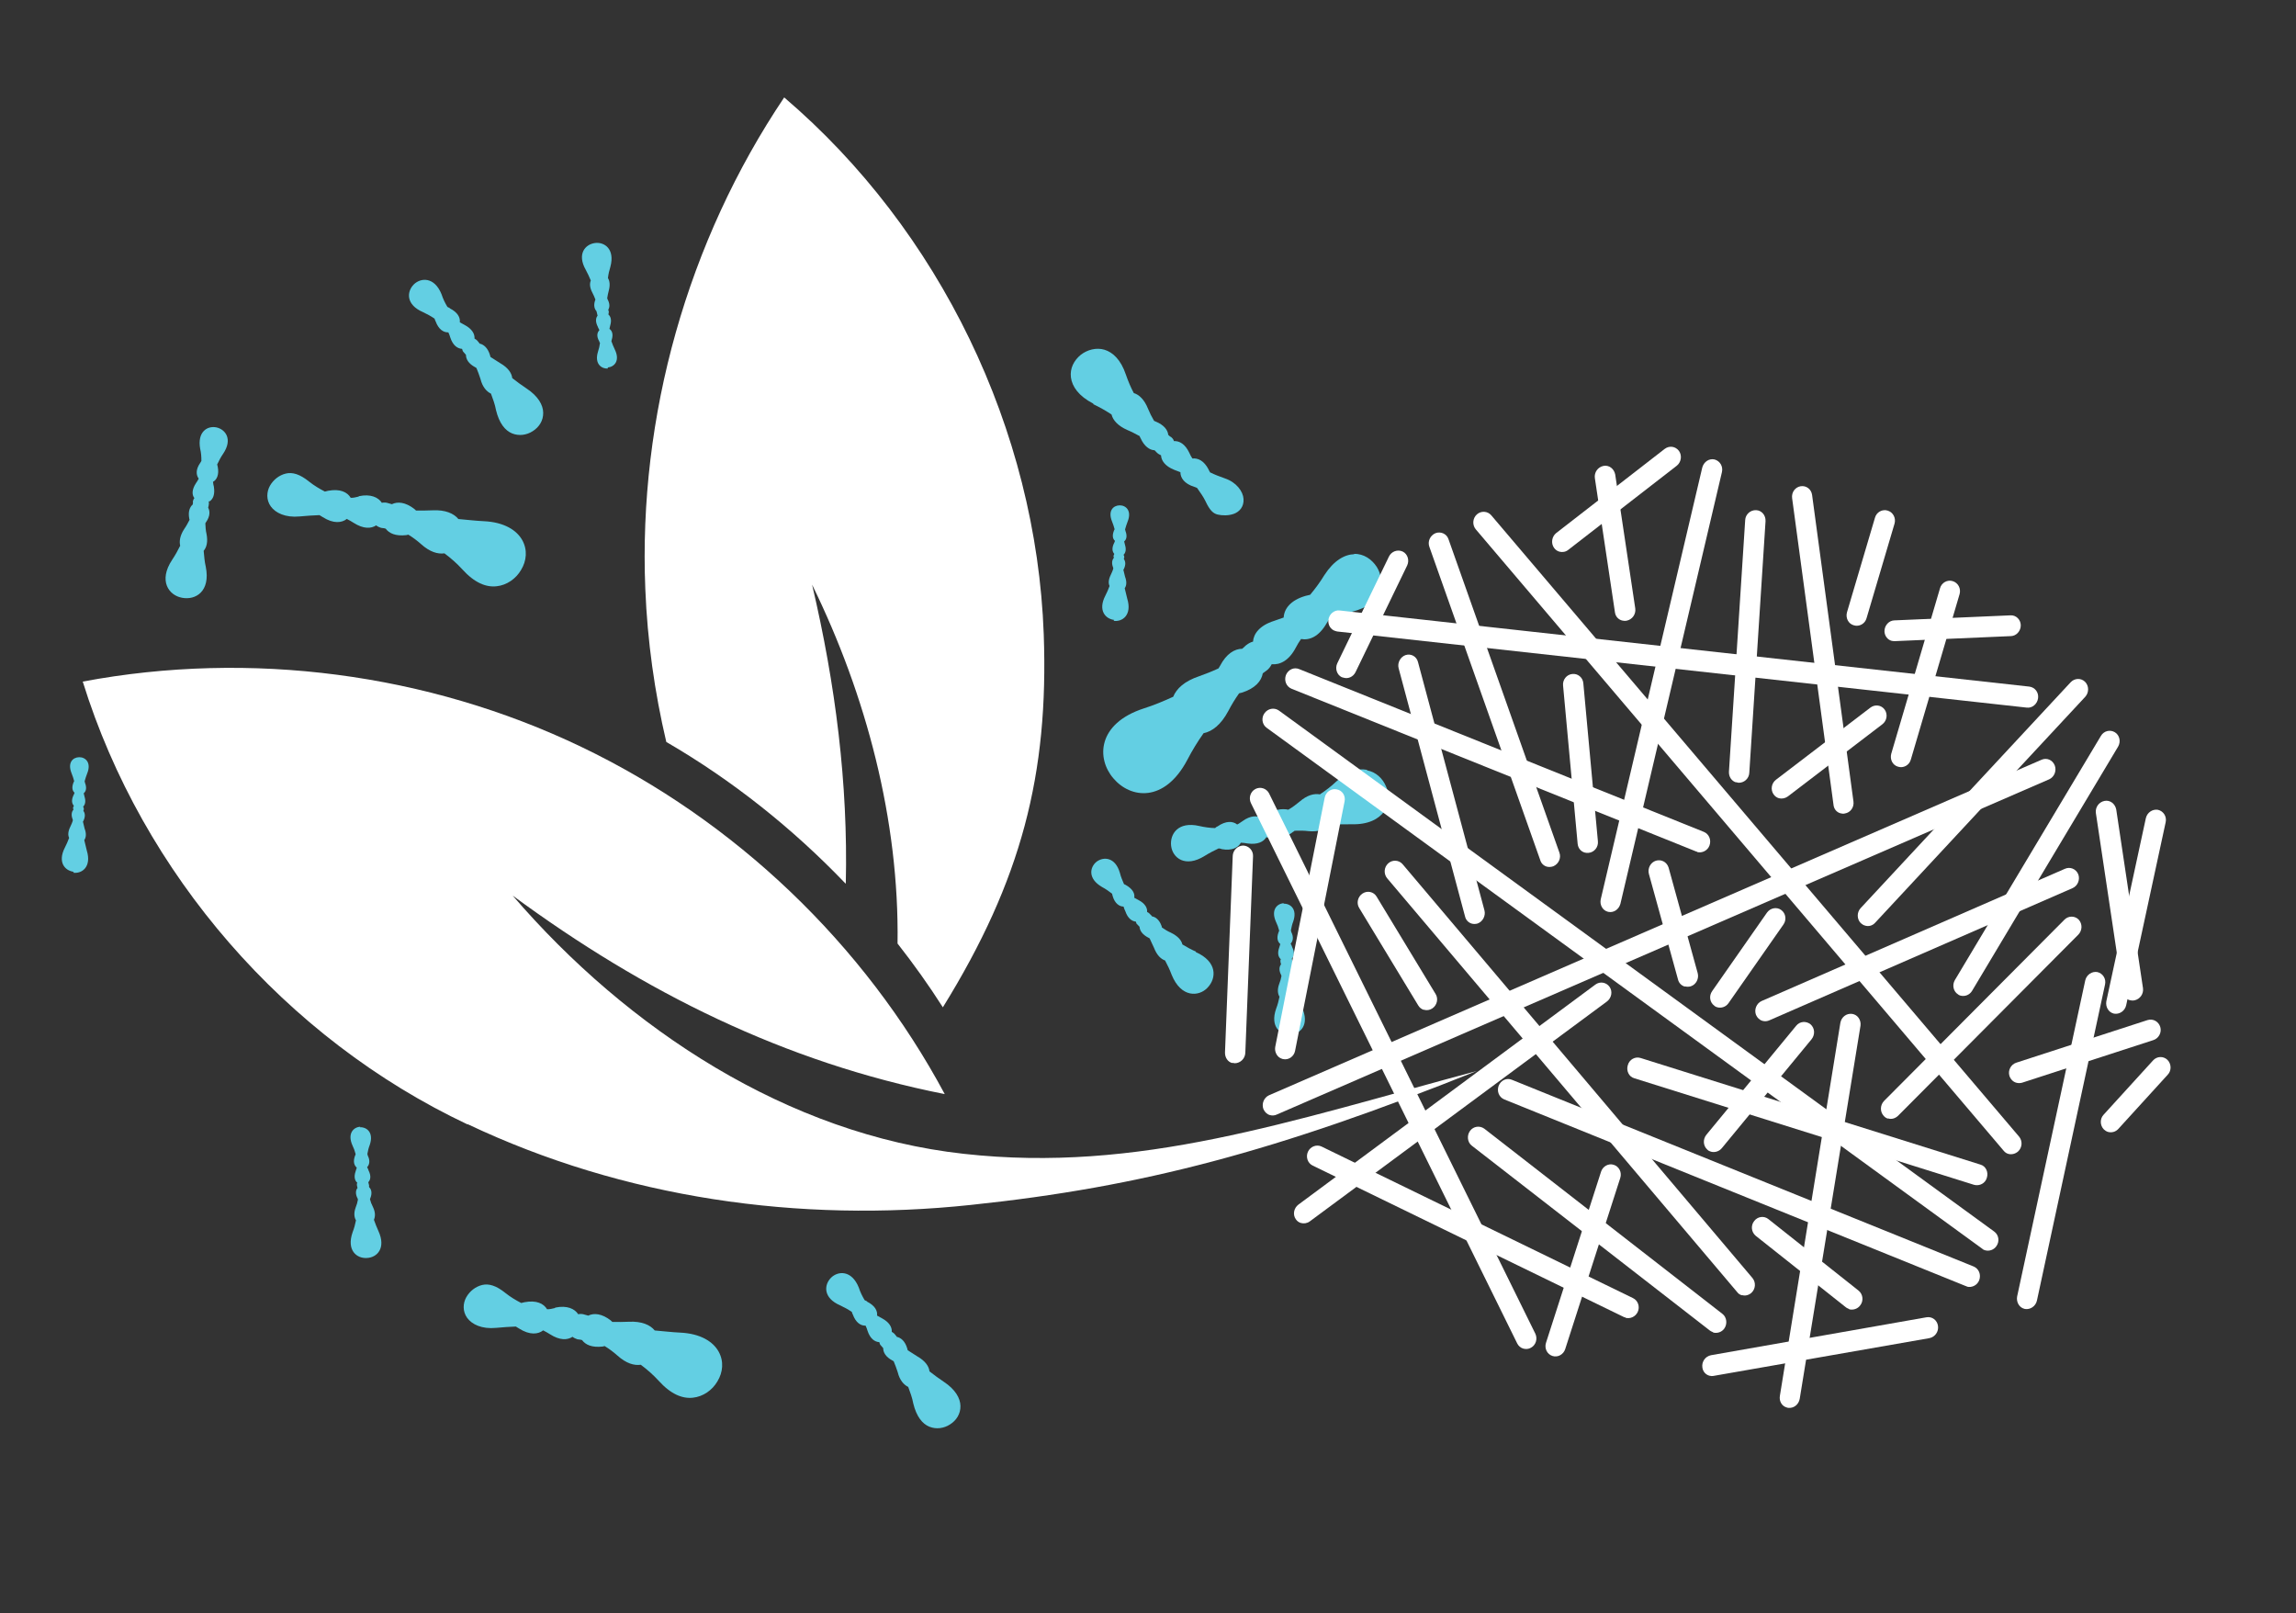 <svg width="158" height="111" viewBox="0 0 158 111" fill="none" xmlns="http://www.w3.org/2000/svg">
<rect x="0" y="0" width="158" height="111" fill="#333333" stroke="none"/>
<g clip-path="url(#clip0_5_3761)">
<path d="M32.178 77.365C19.65 71.452 9.807 60.13 5.694 46.895C17.224 44.726 29.424 46.318 40.002 51.387C50.58 56.456 59.475 64.946 65.013 75.278C53.985 73.092 44.329 68.277 35.279 61.618C43.199 70.823 54.229 78.055 66.319 79.386C78.363 80.728 88.69 77.153 101.628 73.687C87.846 79.198 78.66 81.661 66.811 82.902C54.99 84.161 42.926 82.441 32.173 77.342L32.178 77.365Z" fill="white"/>
<path d="M58.204 60.782C58.363 53.927 57.501 47.104 55.884 40.225C59.615 47.836 61.89 56.445 61.765 64.918C62.87 66.325 63.919 67.793 64.883 69.306C70.3 60.557 72.17 53.264 71.825 43.637C71.316 29.578 64.665 15.833 53.965 6.703C47.317 16.587 43.917 28.627 44.408 40.539C44.55 44.092 45.043 47.608 45.851 51.048C50.387 53.681 54.534 56.982 58.182 60.787L58.204 60.782Z" fill="white"/>
<path d="M30.951 21.195C30.951 21.195 30.844 21.149 30.788 21.114C30.626 20.843 30.487 20.565 30.388 20.254C29.901 19.033 28.959 19.093 28.476 19.569C27.977 20.073 27.93 20.969 29.105 21.474C29.375 21.6 29.65 21.748 29.908 21.925C29.919 21.97 29.935 22.038 29.974 22.101C30.184 22.672 30.521 22.877 30.853 22.868C30.903 22.976 30.959 23.106 30.986 23.219C31.168 23.773 31.482 23.984 31.798 24.003C31.82 24.093 31.841 24.184 31.931 24.258C31.931 24.258 31.937 24.28 31.965 24.297C31.998 24.337 32.032 24.377 32.065 24.417C32.063 24.704 32.236 25.021 32.702 25.267C32.73 25.284 32.758 25.301 32.786 25.318C32.891 25.556 32.979 25.822 33.062 26.065C33.199 26.63 33.49 26.942 33.787 27.085C33.925 27.458 34.064 27.831 34.134 28.221C34.353 29.125 34.761 29.624 35.238 29.819C35.716 30.014 36.247 29.934 36.66 29.666C37.096 29.393 37.393 28.939 37.38 28.392C37.373 27.867 37.034 27.256 36.237 26.731C35.895 26.503 35.575 26.27 35.25 26.014C35.213 25.664 34.957 25.295 34.429 24.992C34.204 24.855 33.974 24.696 33.75 24.559C33.739 24.514 33.734 24.491 33.723 24.446C33.574 23.932 33.277 23.693 33.001 23.64C32.99 23.595 32.934 23.561 32.895 23.498C32.823 23.396 32.739 23.345 32.654 23.293C32.674 22.978 32.496 22.638 31.974 22.358C31.861 22.29 31.755 22.244 31.642 22.175C31.684 21.854 31.501 21.492 30.956 21.217L30.951 21.195Z" fill="#63CFE3"/>
<path d="M24.666 34.171C24.486 34.215 24.305 34.258 24.136 34.252C23.896 33.855 23.408 33.615 22.583 33.766C22.516 33.783 22.425 33.805 22.357 33.821C21.976 33.626 21.611 33.404 21.286 33.148C20.63 32.613 20.118 32.474 19.666 32.583C19.214 32.692 18.812 33.005 18.577 33.42C18.343 33.836 18.311 34.394 18.634 34.842C18.958 35.289 19.638 35.627 20.619 35.533C21.088 35.492 21.533 35.456 21.984 35.442C22.069 35.493 22.125 35.528 22.209 35.579C22.944 36.047 23.525 35.978 23.866 35.704C24.028 35.784 24.197 35.887 24.337 35.973C25.016 36.406 25.535 36.376 25.886 36.148C25.976 36.222 26.111 36.285 26.24 36.325C26.24 36.325 26.285 36.314 26.313 36.331C26.387 36.338 26.46 36.344 26.539 36.373C26.784 36.696 27.217 36.902 27.962 36.818C28.007 36.806 28.052 36.796 28.097 36.785C28.406 36.973 28.698 37.19 28.972 37.434C29.582 37.98 30.122 38.136 30.585 38.072C31.023 38.397 31.448 38.772 31.806 39.164C32.656 40.106 33.449 40.416 34.171 40.337C34.871 40.264 35.505 39.823 35.859 39.211C36.236 38.594 36.315 37.833 35.937 37.159C35.559 36.486 34.706 35.927 33.303 35.86C32.722 35.833 32.13 35.761 31.544 35.711C31.237 35.331 30.647 35.067 29.773 35.111C29.395 35.131 29.012 35.128 28.628 35.125C28.595 35.086 28.539 35.051 28.505 35.012C27.889 34.539 27.353 34.501 26.968 34.69C26.89 34.661 26.817 34.655 26.738 34.626C26.58 34.569 26.411 34.562 26.276 34.595C26.042 34.221 25.502 33.969 24.706 34.138L24.666 34.171Z" fill="#63CFE3"/>
<path d="M59.663 89.535C59.663 89.535 59.557 89.489 59.501 89.455C59.339 89.183 59.2 88.906 59.101 88.595C58.614 87.374 57.672 87.434 57.189 87.91C56.689 88.413 56.643 89.309 57.818 89.814C58.087 89.941 58.363 90.089 58.621 90.266C58.632 90.311 58.648 90.379 58.687 90.441C58.897 91.012 59.234 91.218 59.566 91.209C59.616 91.317 59.672 91.447 59.699 91.559C59.881 92.113 60.195 92.324 60.511 92.344C60.532 92.434 60.554 92.524 60.644 92.598C60.644 92.598 60.65 92.621 60.678 92.638C60.711 92.678 60.745 92.718 60.778 92.757C60.776 93.045 60.948 93.362 61.414 93.608C61.443 93.625 61.471 93.642 61.499 93.659C61.604 93.897 61.692 94.162 61.775 94.405C61.912 94.97 62.203 95.282 62.5 95.426C62.638 95.799 62.776 96.172 62.847 96.562C63.066 97.465 63.474 97.965 63.951 98.16C64.429 98.355 64.96 98.275 65.373 98.007C65.809 97.734 66.106 97.28 66.093 96.733C66.086 96.208 65.746 95.597 64.95 95.072C64.608 94.844 64.288 94.61 63.963 94.354C63.926 94.004 63.669 93.636 63.142 93.333C62.917 93.196 62.687 93.037 62.463 92.9C62.452 92.854 62.447 92.832 62.435 92.787C62.287 92.272 61.99 92.033 61.714 91.981C61.703 91.935 61.647 91.901 61.608 91.839C61.536 91.737 61.452 91.686 61.367 91.634C61.387 91.319 61.209 90.979 60.687 90.699C60.574 90.63 60.468 90.584 60.355 90.516C60.397 90.195 60.214 89.832 59.669 89.558L59.663 89.535Z" fill="#63CFE3"/>
<path d="M38.178 89.999C37.998 90.043 37.817 90.087 37.648 90.08C37.408 89.684 36.92 89.443 36.095 89.595C36.028 89.611 35.937 89.633 35.869 89.65C35.487 89.455 35.123 89.232 34.798 88.976C34.142 88.441 33.63 88.302 33.178 88.411C32.726 88.521 32.324 88.834 32.089 89.249C31.855 89.664 31.823 90.222 32.146 90.67C32.47 91.118 33.15 91.456 34.131 91.362C34.599 91.32 35.045 91.284 35.496 91.27C35.581 91.322 35.637 91.356 35.721 91.407C36.456 91.875 37.037 91.806 37.377 91.533C37.54 91.613 37.709 91.716 37.849 91.801C38.528 92.235 39.047 92.205 39.398 91.976C39.488 92.05 39.623 92.113 39.752 92.154C39.752 92.154 39.797 92.143 39.825 92.16C39.899 92.166 39.972 92.172 40.051 92.201C40.296 92.524 40.729 92.731 41.474 92.646C41.519 92.635 41.564 92.624 41.609 92.613C41.918 92.802 42.209 93.018 42.484 93.263C43.094 93.808 43.634 93.965 44.097 93.9C44.535 94.225 44.96 94.6 45.318 94.992C46.168 95.934 46.961 96.245 47.683 96.166C48.383 96.092 49.017 95.651 49.371 95.04C49.748 94.422 49.827 93.662 49.449 92.988C49.071 92.314 48.218 91.755 46.814 91.688C46.234 91.661 45.642 91.589 45.056 91.54C44.749 91.16 44.159 90.896 43.285 90.94C42.907 90.96 42.524 90.957 42.14 90.954C42.107 90.914 42.051 90.88 42.017 90.84C41.401 90.368 40.865 90.33 40.48 90.519C40.402 90.49 40.328 90.484 40.25 90.455C40.092 90.397 39.923 90.39 39.788 90.423C39.554 90.049 39.014 89.797 38.218 89.966L38.178 89.999Z" fill="#63CFE3"/>
<path d="M14.413 34.501C14.662 34.345 14.8 34.024 14.719 33.494C14.692 33.381 14.665 33.268 14.66 33.149C14.915 33.016 15.092 32.662 14.983 32.114C14.972 32.069 14.956 32.002 14.945 31.956C15.071 31.687 15.203 31.439 15.362 31.21C16.029 30.211 15.51 29.547 14.902 29.408C14.272 29.273 13.564 29.708 13.775 30.876C13.84 31.147 13.861 31.43 13.859 31.717C13.824 31.773 13.807 31.801 13.773 31.857C13.454 32.317 13.496 32.69 13.675 32.933C13.629 33.04 13.555 33.13 13.486 33.242C13.19 33.697 13.204 34.052 13.377 34.273C13.32 34.335 13.291 34.413 13.268 34.515C13.268 34.515 13.274 34.537 13.279 34.56C13.29 34.605 13.256 34.661 13.267 34.706C13.068 34.874 12.931 35.194 13.023 35.674C13.028 35.697 13.039 35.742 13.045 35.765C12.93 35.984 12.816 36.203 12.673 36.405C12.377 36.859 12.329 37.253 12.4 37.547C12.239 37.873 12.056 38.204 11.845 38.518C10.882 39.971 11.624 40.964 12.525 41.128C13.454 41.31 14.502 40.698 14.159 38.987C14.072 38.625 14.052 38.247 14.015 37.898C14.22 37.657 14.319 37.274 14.21 36.726C14.155 36.5 14.14 36.241 14.131 36.004C14.148 35.976 14.165 35.948 14.182 35.92C14.467 35.516 14.453 35.161 14.325 34.928C14.337 34.878 14.348 34.827 14.36 34.777C14.383 34.675 14.384 34.579 14.362 34.489L14.413 34.501Z" fill="#63CFE3"/>
<path d="M82.3 65.474C81.98 65.336 81.677 65.171 81.368 64.982C81.297 64.689 81.062 64.41 80.573 64.17C80.36 64.078 80.163 63.958 79.961 63.816C79.956 63.793 79.945 63.748 79.939 63.725C79.785 63.285 79.522 63.085 79.274 63.05C79.263 63.004 79.207 62.97 79.173 62.93C79.106 62.851 79.044 62.794 78.938 62.748C78.968 62.478 78.796 62.161 78.357 61.932C78.251 61.886 78.161 61.812 78.054 61.766C78.107 61.49 77.957 61.168 77.486 60.899C77.43 60.865 77.401 60.848 77.351 60.836C77.24 60.576 77.135 60.339 77.069 60.067C76.756 58.971 75.956 58.926 75.468 59.283C74.986 59.663 74.845 60.462 75.844 61.033C76.091 61.165 76.321 61.325 76.528 61.49C76.539 61.535 76.55 61.58 76.567 61.648C76.715 62.162 77.029 62.373 77.317 62.375C77.344 62.488 77.394 62.596 77.444 62.703C77.609 63.189 77.895 63.383 78.166 63.413C78.188 63.504 78.204 63.572 78.288 63.623C78.288 63.623 78.294 63.645 78.322 63.663C78.355 63.702 78.389 63.742 78.417 63.759C78.432 64.019 78.593 64.29 79.031 64.519C79.054 64.514 79.088 64.553 79.116 64.571C79.216 64.786 79.315 65.001 79.415 65.216C79.609 65.719 79.889 65.986 80.175 66.084C80.348 66.401 80.498 66.724 80.63 67.074C81.278 68.663 82.502 68.582 83.093 67.961C83.724 67.306 83.783 66.168 82.283 65.502L82.3 65.474Z" fill="#63CFE3"/>
<path d="M75.244 27.814C75.676 28.02 76.092 28.254 76.49 28.517C76.583 28.901 76.918 29.298 77.587 29.59C77.879 29.711 78.154 29.86 78.43 30.008C78.441 30.054 78.451 30.099 78.485 30.139C78.746 30.721 79.116 30.966 79.454 30.98C79.487 31.02 79.549 31.077 79.583 31.116C79.678 31.213 79.79 31.282 79.897 31.328C79.911 31.683 80.173 32.074 80.808 32.327C80.943 32.39 81.095 32.425 81.23 32.488C81.227 32.871 81.495 33.285 82.192 33.498C82.271 33.527 82.321 33.539 82.378 33.573C82.595 33.879 82.813 34.185 82.957 34.485C83.257 35.13 83.498 35.335 83.802 35.405C84.105 35.475 84.54 35.489 84.913 35.351C85.286 35.213 85.61 34.872 85.574 34.33C85.544 33.811 85.081 33.182 84.299 32.917C83.934 32.79 83.591 32.658 83.265 32.497C83.249 32.43 83.187 32.373 83.171 32.305C82.854 31.688 82.427 31.504 82.055 31.547C81.977 31.422 81.898 31.297 81.838 31.145C81.549 30.545 81.162 30.328 80.784 30.348C80.756 30.235 80.689 30.155 80.6 30.081C80.6 30.081 80.594 30.058 80.543 30.047C80.487 30.013 80.454 29.973 80.392 29.916C80.361 29.589 80.11 29.243 79.525 29.002C79.497 28.985 79.447 28.973 79.418 28.956C79.257 28.684 79.118 28.407 79.002 28.124C78.753 27.491 78.383 27.15 78.023 27.045C77.806 26.643 77.629 26.208 77.475 25.767C77.133 24.75 76.579 24.238 76.01 24.065C75.442 23.891 74.815 24.067 74.373 24.413C73.913 24.788 73.616 25.338 73.696 25.964C73.776 26.591 74.222 27.248 75.233 27.769L75.244 27.814Z" fill="#63CFE3"/>
<path d="M41.818 25.285C42.286 25.244 42.684 24.812 42.306 24.043C42.212 23.85 42.146 23.675 42.074 23.477C42.068 23.455 42.103 23.398 42.097 23.376C42.218 22.988 42.113 22.75 41.939 22.625C41.968 22.546 41.969 22.45 41.998 22.372C42.102 22.012 42.019 21.768 41.868 21.638C41.879 21.587 41.886 21.514 41.897 21.463C41.897 21.463 41.897 21.463 41.886 21.418C41.875 21.373 41.87 21.35 41.859 21.305C41.962 21.137 41.975 20.894 41.802 20.577C41.797 20.555 41.791 20.532 41.786 20.509C41.816 20.335 41.845 20.16 41.897 19.98C41.996 19.598 41.953 19.321 41.836 19.134C41.866 18.864 41.924 18.61 42.005 18.352C42.33 17.125 41.59 16.635 40.941 16.72C40.269 16.811 39.689 17.477 40.312 18.57C40.44 18.802 40.545 19.04 40.656 19.3C40.564 19.514 40.585 19.796 40.763 20.135C40.846 20.282 40.913 20.458 40.973 20.61C40.973 20.61 40.962 20.661 40.945 20.689C40.835 21.027 40.918 21.27 41.046 21.406C41.057 21.451 41.063 21.474 41.074 21.519C41.09 21.587 41.106 21.654 41.123 21.722C40.992 21.874 40.962 22.144 41.14 22.484C41.162 22.574 41.223 22.631 41.245 22.721C41.092 22.878 41.033 23.131 41.239 23.488C41.25 23.533 41.256 23.556 41.289 23.595C41.265 23.793 41.218 23.995 41.149 24.203C40.895 25.03 41.389 25.389 41.834 25.353L41.818 25.285Z" fill="#63CFE3"/>
<path d="M94.055 52.965C93.453 52.848 92.735 53.046 91.935 53.789C91.605 54.108 91.22 54.393 90.829 54.655C90.429 54.584 89.955 54.699 89.421 55.163C89.183 55.364 88.939 55.543 88.667 55.704C88.622 55.715 88.571 55.704 88.543 55.687C87.929 55.62 87.544 55.809 87.351 56.095C87.283 56.111 87.238 56.122 87.17 56.139C87.034 56.171 86.921 56.199 86.825 56.294C86.516 56.105 86.059 56.096 85.51 56.492C85.385 56.571 85.266 56.671 85.136 56.727C84.839 56.487 84.354 56.461 83.782 56.863C83.714 56.879 83.657 56.941 83.617 56.974C83.257 56.966 82.885 56.913 82.53 56.831C81.061 56.493 80.491 57.396 80.592 58.209C80.693 59.022 81.556 59.721 82.887 58.897C83.198 58.702 83.538 58.524 83.86 58.374C83.934 58.381 84.007 58.387 84.063 58.421C84.789 58.556 85.208 58.311 85.391 57.98C85.538 57.992 85.707 57.999 85.859 58.034C86.552 58.13 86.954 57.913 87.142 57.604C87.243 57.627 87.362 57.623 87.475 57.595C87.475 57.595 87.52 57.584 87.542 57.579C87.61 57.563 87.678 57.546 87.723 57.535C88.043 57.673 88.489 57.637 88.988 57.229C89.034 57.218 89.051 57.19 89.09 57.157C89.423 57.148 89.733 57.144 90.054 57.186C90.764 57.254 91.262 57.038 91.529 56.758C92.02 56.711 92.499 56.714 93.001 56.712C94.156 56.743 94.876 56.354 95.251 55.833C95.628 55.311 95.638 54.663 95.388 54.126C95.156 53.56 94.691 53.122 94.089 53.005L94.055 52.965Z" fill="#63CFE3"/>
<path d="M88.357 62.142C87.883 62.161 87.44 62.603 87.806 63.423C87.901 63.616 87.972 63.813 88.022 64.017C88.033 64.062 87.993 64.096 87.981 64.146C87.837 64.54 87.925 64.805 88.105 64.953C88.076 65.032 88.053 65.133 88.024 65.212C87.897 65.578 87.963 65.849 88.142 65.997C88.108 66.053 88.102 66.126 88.118 66.194C88.118 66.194 88.124 66.216 88.129 66.239C88.14 66.284 88.145 66.307 88.156 66.352C88.025 66.503 87.995 66.774 88.168 67.091C88.173 67.113 88.179 67.136 88.184 67.158C88.155 67.333 88.103 67.513 88.028 67.698C87.884 68.092 87.932 68.391 88.049 68.578C87.996 68.854 87.921 69.135 87.818 69.4C87.38 70.654 88.114 71.217 88.797 71.172C89.507 71.143 90.138 70.488 89.589 69.306C89.478 69.046 89.373 68.808 89.284 68.542C89.376 68.329 89.401 68.036 89.212 67.651C89.123 67.481 89.057 67.306 89.013 67.125C89.013 67.125 89.025 67.075 89.042 67.046C89.174 66.704 89.114 66.455 88.957 66.302C88.946 66.256 88.941 66.234 88.953 66.183C88.936 66.115 88.914 66.025 88.898 65.957C89.051 65.8 89.104 65.525 88.921 65.162C88.899 65.072 88.86 65.01 88.815 64.925C88.969 64.768 89.044 64.487 88.861 64.125C88.85 64.079 88.844 64.057 88.834 64.012C88.875 63.786 88.921 63.584 88.996 63.398C89.29 62.538 88.791 62.156 88.317 62.175L88.357 62.142Z" fill="#63CFE3"/>
<path d="M24.804 77.523C24.331 77.542 23.887 77.984 24.253 78.805C24.348 78.997 24.42 79.195 24.469 79.398C24.48 79.444 24.44 79.477 24.428 79.528C24.285 79.921 24.373 80.187 24.552 80.335C24.523 80.414 24.5 80.515 24.471 80.594C24.344 80.959 24.41 81.23 24.589 81.378C24.555 81.434 24.549 81.508 24.565 81.575C24.565 81.575 24.571 81.598 24.576 81.621C24.587 81.666 24.593 81.688 24.604 81.734C24.473 81.885 24.442 82.155 24.615 82.472C24.62 82.495 24.626 82.517 24.631 82.54C24.602 82.715 24.55 82.895 24.475 83.08C24.331 83.474 24.38 83.773 24.497 83.96C24.444 84.236 24.368 84.517 24.265 84.781C23.827 86.035 24.561 86.599 25.244 86.553C25.954 86.525 26.585 85.87 26.036 84.687C25.925 84.427 25.82 84.19 25.732 83.924C25.823 83.71 25.848 83.417 25.659 83.033C25.57 82.863 25.504 82.688 25.46 82.507C25.46 82.507 25.472 82.456 25.489 82.428C25.621 82.085 25.561 81.837 25.404 81.683C25.394 81.638 25.388 81.615 25.4 81.565C25.383 81.497 25.361 81.407 25.345 81.339C25.498 81.182 25.551 80.906 25.368 80.544C25.346 80.454 25.307 80.391 25.263 80.306C25.416 80.15 25.491 79.868 25.308 79.506C25.297 79.461 25.292 79.438 25.281 79.393C25.322 79.168 25.369 78.965 25.443 78.78C25.737 77.919 25.238 77.538 24.765 77.557L24.804 77.523Z" fill="#63CFE3"/>
<path d="M76.625 42.715C77.245 42.805 77.914 42.308 77.573 41.195C77.512 40.946 77.458 40.72 77.397 40.472C77.523 40.298 77.553 40.028 77.42 39.677C77.382 39.519 77.344 39.361 77.305 39.203L77.34 39.146C77.483 38.849 77.451 38.617 77.345 38.475C77.339 38.453 77.328 38.408 77.368 38.374C77.374 38.301 77.358 38.233 77.319 38.171C77.455 38.042 77.519 37.812 77.414 37.478C77.398 37.41 77.376 37.32 77.36 37.252C77.519 37.118 77.582 36.887 77.45 36.537C77.439 36.492 77.433 36.469 77.422 36.424C77.474 36.244 77.526 36.064 77.601 35.878C77.9 35.136 77.474 34.761 77.046 34.769C76.617 34.777 76.225 35.135 76.524 35.876C76.591 36.051 76.657 36.226 76.701 36.407C76.706 36.43 76.666 36.463 76.655 36.514C76.523 36.857 76.577 37.083 76.728 37.214C76.7 37.292 76.671 37.371 76.637 37.427C76.499 37.747 76.554 37.973 76.682 38.11C76.648 38.166 76.636 38.216 76.625 38.267C76.625 38.267 76.625 38.267 76.63 38.29C76.641 38.335 76.647 38.357 76.652 38.38C76.538 38.503 76.475 38.734 76.596 39.039L76.613 39.107C76.578 39.259 76.498 39.422 76.435 39.557C76.274 39.883 76.267 40.148 76.356 40.317C76.269 40.553 76.177 40.767 76.063 40.986C75.542 41.997 76.068 42.587 76.682 42.654L76.625 42.715Z" fill="#63CFE3"/>
<path d="M5.027 60.044C5.646 60.133 6.315 59.637 5.974 58.523C5.914 58.275 5.859 58.049 5.799 57.8C5.924 57.627 5.955 57.356 5.822 57.006C5.784 56.847 5.745 56.689 5.707 56.531L5.741 56.475C5.885 56.177 5.853 55.946 5.746 55.804C5.741 55.782 5.73 55.736 5.77 55.703C5.776 55.63 5.76 55.562 5.721 55.499C5.857 55.371 5.921 55.14 5.816 54.807C5.8 54.739 5.778 54.649 5.761 54.581C5.92 54.447 5.984 54.216 5.851 53.865C5.84 53.82 5.835 53.798 5.824 53.752C5.876 53.572 5.928 53.392 6.003 53.207C6.302 52.465 5.876 52.09 5.447 52.098C5.019 52.106 4.627 52.464 4.926 53.205C4.992 53.38 5.059 53.555 5.102 53.736C5.108 53.758 5.068 53.792 5.056 53.843C4.924 54.185 4.979 54.411 5.13 54.542C5.101 54.621 5.073 54.7 5.038 54.756C4.901 55.076 4.955 55.302 5.084 55.438C5.05 55.495 5.038 55.545 5.026 55.596C5.026 55.596 5.026 55.596 5.032 55.618C5.043 55.664 5.048 55.686 5.054 55.709C4.94 55.832 4.876 56.063 4.998 56.368L5.014 56.436C4.979 56.588 4.899 56.751 4.836 56.886C4.676 57.211 4.668 57.476 4.757 57.646C4.671 57.882 4.579 58.096 4.465 58.315C3.944 59.326 4.47 59.916 5.084 59.983L5.027 60.044Z" fill="#63CFE3"/>
<path d="M93.19 38.131C92.525 38.149 91.788 38.566 91.144 39.559C90.853 40.036 90.511 40.502 90.158 40.922C90.045 40.949 89.955 40.971 89.842 40.998C88.791 41.301 88.364 41.906 88.337 42.487C88.116 42.564 87.896 42.641 87.675 42.719C86.675 43.033 86.265 43.61 86.227 44.145C86.069 44.184 85.921 44.267 85.78 44.373C85.757 44.379 85.74 44.407 85.7 44.44C85.621 44.507 85.564 44.569 85.484 44.636C84.96 44.643 84.394 44.972 83.953 45.82C83.919 45.876 83.885 45.932 83.851 45.988C83.421 46.188 82.963 46.371 82.522 46.525C81.504 46.867 80.959 47.382 80.735 47.938C80.067 48.243 79.394 48.526 78.728 48.735C75.489 49.782 75.454 52.206 76.617 53.551C77.79 54.941 80.139 55.258 81.712 52.27C82.038 51.641 82.415 51.023 82.825 50.446C83.418 50.326 84.024 49.868 84.533 48.908C84.745 48.498 85.002 48.077 85.27 47.702C85.338 47.685 85.405 47.669 85.473 47.652C86.383 47.36 86.81 46.85 86.898 46.327C86.978 46.26 87.063 46.215 87.142 46.148C87.306 46.037 87.432 45.863 87.512 45.7C88.075 45.755 88.698 45.461 89.172 44.557C89.27 44.366 89.389 44.169 89.532 43.967C90.106 44.068 90.762 43.813 91.299 42.87C91.351 42.786 91.402 42.702 91.454 42.617C91.974 42.396 92.483 42.225 93.002 42.099C94.109 41.831 94.683 41.334 94.924 40.749C95.165 40.165 95.051 39.498 94.74 39C94.399 38.484 93.85 38.091 93.184 38.109L93.19 38.131Z" fill="#63CFE3"/>
<path d="M107.307 37.955C107.172 37.918 107.033 37.826 106.941 37.692C106.717 37.376 106.786 36.921 107.089 36.676L114.557 30.885C114.877 30.644 115.298 30.704 115.539 31.024C115.763 31.34 115.695 31.794 115.392 32.04L107.924 37.83C107.738 37.98 107.511 38.01 107.307 37.955Z" fill="white"/>
<path d="M138.752 74.494C138.531 74.434 138.36 74.26 138.279 74.02C138.163 73.643 138.384 73.229 138.761 73.113L147.785 70.184C148.163 70.068 148.543 70.28 148.659 70.657C148.775 71.035 148.554 71.448 148.176 71.565L139.152 74.493C139.015 74.529 138.887 74.531 138.752 74.494Z" fill="white"/>
<path d="M145.432 69.729C145.093 69.637 144.882 69.27 144.949 68.888L147.667 56.294C147.756 55.899 148.132 55.655 148.497 55.717C148.875 55.801 149.119 56.177 149.031 56.572L146.313 69.166C146.224 69.561 145.848 69.805 145.483 69.742C145.466 69.738 145.449 69.733 145.432 69.729Z" fill="white"/>
<path d="M92.45 46.624C92.45 46.624 92.382 46.606 92.331 46.592C91.993 46.428 91.857 45.99 92.026 45.635L95.58 38.294C95.749 37.939 96.174 37.781 96.529 37.95C96.867 38.114 97.003 38.552 96.834 38.907L93.28 46.248C93.121 46.569 92.768 46.728 92.45 46.624Z" fill="white"/>
<path d="M109.058 58.66C108.786 58.587 108.595 58.352 108.566 58.053L107.563 47.165C107.524 46.772 107.804 46.411 108.197 46.372C108.573 46.328 108.917 46.603 108.956 46.996L109.96 57.884C109.999 58.278 109.719 58.639 109.326 58.678C109.232 58.689 109.142 58.683 109.058 58.66Z" fill="white"/>
<path d="M122.418 54.92C122.282 54.883 122.143 54.791 122.052 54.657C121.828 54.342 121.896 53.887 122.217 53.646L128.713 48.685C129.033 48.444 129.471 48.508 129.695 48.824C129.92 49.139 129.851 49.594 129.531 49.835L123.034 54.796C122.852 54.929 122.621 54.975 122.418 54.92Z" fill="white"/>
<path d="M115.94 67.88C115.72 67.821 115.531 67.642 115.472 67.39L113.469 60.127C113.369 59.755 113.574 59.337 113.951 59.22C114.329 59.104 114.708 59.316 114.825 59.693L116.828 66.956C116.928 67.328 116.723 67.746 116.346 67.863C116.209 67.898 116.081 67.9 115.945 67.864L115.94 67.88Z" fill="white"/>
<path d="M89.537 84.149C89.384 84.108 89.262 84.02 89.171 83.886C88.947 83.57 89.032 83.12 89.352 82.879L109.785 67.743C110.105 67.502 110.539 67.583 110.763 67.898C110.987 68.214 110.901 68.664 110.581 68.906L90.131 84.037C89.95 84.17 89.723 84.2 89.519 84.144L89.537 84.149Z" fill="white"/>
<path d="M122.958 96.84C122.618 96.748 122.42 96.403 122.483 96.038L126.645 70.377C126.716 69.978 127.063 69.707 127.45 69.758C127.837 69.808 128.081 70.183 128.031 70.57L123.848 96.243C123.776 96.643 123.43 96.913 123.043 96.863C123.009 96.854 122.975 96.845 122.958 96.84Z" fill="white"/>
<path d="M101.286 63.549C101.066 63.489 100.877 63.311 100.818 63.058L96.247 45.977C96.148 45.604 96.369 45.191 96.729 45.07C97.107 44.953 97.487 45.166 97.581 45.556L102.153 62.636C102.252 63.009 102.031 63.423 101.67 63.544C101.533 63.579 101.405 63.581 101.286 63.549Z" fill="white"/>
<path d="M119.471 53.831C119.166 53.749 118.959 53.438 118.978 53.097L120.095 35.79C120.111 35.394 120.45 35.085 120.846 35.101C121.225 35.113 121.517 35.447 121.496 35.86L120.379 53.167C120.363 53.563 120.025 53.872 119.628 53.856C119.578 53.842 119.527 53.828 119.476 53.815L119.471 53.831Z" fill="white"/>
<path d="M106.835 93.295C106.467 93.177 106.265 92.777 106.388 92.391L110.177 80.615C110.296 80.247 110.684 80.024 111.052 80.142C111.421 80.26 111.622 80.661 111.499 81.046L107.71 92.822C107.592 93.191 107.204 93.413 106.835 93.295Z" fill="white"/>
<path d="M130.615 52.751C130.242 52.65 130.041 52.249 130.147 51.859L133.502 40.476C133.608 40.086 134.013 39.867 134.381 39.985C134.75 40.103 134.956 40.487 134.85 40.877L131.495 52.261C131.389 52.651 130.984 52.869 130.615 52.751Z" fill="white"/>
<path d="M91.898 43.416C91.576 43.328 91.373 43 91.414 42.647C91.469 42.243 91.82 41.956 92.19 42.002L139.648 47.24C140.035 47.29 140.306 47.636 140.251 48.04C140.196 48.444 139.845 48.732 139.475 48.686L92.017 43.448C92.017 43.448 91.932 43.425 91.898 43.416Z" fill="white"/>
<path d="M129.924 76.966C129.805 76.934 129.712 76.873 129.629 76.777C129.362 76.486 129.375 76.034 129.653 75.746L142.061 63.281C142.339 62.992 142.791 63.005 143.046 63.274C143.313 63.565 143.3 64.017 143.021 64.305L130.614 76.771C130.419 76.954 130.161 77.03 129.928 76.949L129.924 76.966Z" fill="white"/>
<path d="M135.34 88.503C135.34 88.503 135.306 88.494 135.272 88.484L103.513 75.642C103.153 75.49 102.99 75.082 103.13 74.701C103.287 74.324 103.682 74.14 104.042 74.292L135.818 87.139C136.178 87.291 136.34 87.699 136.201 88.08C136.07 88.427 135.692 88.616 135.352 88.524L135.34 88.503Z" fill="white"/>
<path d="M110.634 62.728C110.278 62.632 110.072 62.248 110.156 61.87L117.142 32.167C117.248 31.777 117.607 31.528 117.985 31.612C118.358 31.713 118.585 32.084 118.496 32.479L111.51 62.182C111.404 62.572 111.046 62.821 110.668 62.737L110.634 62.728Z" fill="white"/>
<path d="M135.847 81.52L112.466 74.188C112.093 74.086 111.896 73.669 112.019 73.283C112.124 72.893 112.529 72.675 112.898 72.793L136.28 80.126C136.653 80.227 136.849 80.644 136.727 81.03C136.621 81.42 136.221 81.621 135.847 81.52Z" fill="white"/>
<path d="M138.209 79.392C138.09 79.36 137.98 79.293 137.885 79.177L101.552 36.415C101.306 36.112 101.336 35.664 101.627 35.397C101.918 35.13 102.365 35.16 102.615 35.446L138.948 78.208C139.194 78.511 139.164 78.958 138.873 79.226C138.682 79.392 138.429 79.451 138.209 79.392Z" fill="white"/>
<path d="M87.395 76.723C87.191 76.668 87.032 76.515 86.942 76.309C86.805 75.944 86.975 75.517 87.328 75.357L140.487 52.274C140.84 52.115 141.25 52.281 141.4 52.667C141.538 53.032 141.368 53.46 141.015 53.619L87.86 76.685C87.714 76.755 87.547 76.764 87.395 76.723Z" fill="white"/>
<path d="M111.867 90.651C111.867 90.651 111.799 90.633 111.765 90.624L90.333 80.195C89.978 80.026 89.842 79.588 90.011 79.234C90.18 78.879 90.605 78.721 90.943 78.885L112.375 89.314C112.73 89.483 112.866 89.92 112.697 90.275C112.538 90.596 112.185 90.755 111.863 90.668L111.867 90.651Z" fill="white"/>
<path d="M136.613 86.025C136.613 86.025 136.46 85.984 136.406 85.914L87.164 50.074C86.844 49.841 86.785 49.388 87.017 49.069C87.249 48.749 87.673 48.663 87.997 48.879L137.235 84.737C137.554 84.969 137.614 85.422 137.381 85.741C137.201 86.002 136.884 86.099 136.613 86.025Z" fill="white"/>
<path d="M104.825 92.787C104.655 92.741 104.492 92.606 104.41 92.438L86.086 55.262C85.909 54.905 86.046 54.469 86.386 54.288C86.726 54.107 87.146 54.238 87.327 54.579L105.651 91.754C105.827 92.112 105.691 92.548 105.351 92.729C105.178 92.828 104.995 92.833 104.825 92.787Z" fill="white"/>
<path d="M119.876 89.123C119.757 89.091 119.631 89.02 119.552 88.908L95.452 60.421C95.207 60.118 95.237 59.671 95.527 59.404C95.818 59.136 96.265 59.166 96.516 59.453L120.599 87.935C120.844 88.238 120.814 88.685 120.523 88.953C120.333 89.119 120.08 89.178 119.864 89.102L119.876 89.123Z" fill="white"/>
<path d="M121.292 70.24C121.088 70.184 120.929 70.032 120.839 69.826C120.701 69.461 120.872 69.033 121.224 68.874L142.098 59.776C142.451 59.616 142.862 59.782 143.016 60.152C143.154 60.517 142.984 60.944 142.631 61.103L121.757 70.202C121.611 70.271 121.444 70.281 121.292 70.24Z" fill="white"/>
<path d="M106.447 59.628C106.243 59.573 106.067 59.416 105.999 59.197L98.364 37.627C98.226 37.261 98.413 36.839 98.783 36.684C99.148 36.546 99.554 36.729 99.675 37.089L107.31 58.66C107.448 59.025 107.26 59.447 106.891 59.602C106.749 59.655 106.582 59.664 106.447 59.628Z" fill="white"/>
<path d="M116.794 58.605C116.794 58.605 116.76 58.596 116.726 58.587L88.874 47.386C88.515 47.233 88.352 46.825 88.492 46.444C88.648 46.068 89.044 45.884 89.404 46.036L117.255 57.237C117.615 57.389 117.777 57.797 117.638 58.178C117.507 58.525 117.129 58.714 116.789 58.622L116.794 58.605Z" fill="white"/>
<path d="M126.652 55.957C126.398 55.889 126.201 55.672 126.173 55.373L123.326 34.279C123.27 33.881 123.532 33.515 123.913 33.455C124.294 33.394 124.643 33.652 124.699 34.05L127.546 55.143C127.603 55.541 127.34 55.907 126.959 55.968C126.86 55.996 126.754 55.985 126.652 55.957Z" fill="white"/>
<path d="M111.615 42.69C111.361 42.621 111.165 42.404 111.132 42.122L109.751 32.898C109.694 32.5 109.957 32.134 110.343 32.056C110.728 31.979 111.072 32.254 111.15 32.639L112.531 41.863C112.587 42.261 112.324 42.627 111.939 42.705C111.824 42.728 111.717 42.717 111.632 42.694L111.615 42.69Z" fill="white"/>
<path d="M88.242 72.855C87.902 72.763 87.692 72.396 87.755 72.031L91.158 54.888C91.23 54.488 91.61 54.227 91.988 54.311C92.37 54.378 92.615 54.754 92.526 55.149L89.123 72.292C89.051 72.691 88.671 72.953 88.293 72.868C88.276 72.864 88.242 72.855 88.225 72.85L88.242 72.855Z" fill="white"/>
<path d="M97.987 69.484C97.835 69.443 97.683 69.329 97.597 69.178L93.532 62.469C93.329 62.141 93.432 61.695 93.764 61.476C94.097 61.256 94.526 61.354 94.728 61.682L98.793 68.392C98.996 68.72 98.893 69.165 98.561 69.385C98.384 69.501 98.174 69.535 97.992 69.468L97.987 69.484Z" fill="white"/>
<path d="M127.251 90.064C127.251 90.064 127.086 90.001 127.027 89.948L120.821 85.027C120.523 84.782 120.463 84.329 120.713 84.014C120.945 83.694 121.398 83.635 121.696 83.88L127.902 88.801C128.2 89.046 128.26 89.499 128.01 89.814C127.835 90.058 127.518 90.154 127.246 90.081L127.251 90.064Z" fill="white"/>
<path d="M118.178 69.305C118.178 69.305 118.025 69.264 117.971 69.195C117.651 68.963 117.592 68.51 117.824 68.19L121.6 62.784C121.833 62.465 122.273 62.384 122.576 62.611C122.896 62.843 122.955 63.297 122.723 63.616L118.946 69.022C118.766 69.283 118.449 69.379 118.178 69.305Z" fill="white"/>
<path d="M127.569 43.022C127.196 42.921 126.994 42.52 127.1 42.13L129.026 35.623C129.132 35.232 129.537 35.014 129.905 35.132C130.274 35.25 130.48 35.634 130.374 36.024L128.448 42.532C128.343 42.922 127.938 43.14 127.569 43.022Z" fill="white"/>
<path d="M117.894 91.664C117.894 91.664 117.745 91.606 117.67 91.549L101.284 78.827C100.981 78.599 100.926 78.129 101.159 77.809C101.391 77.49 101.827 77.426 102.146 77.658L118.528 90.397C118.831 90.625 118.885 91.095 118.653 91.415C118.478 91.659 118.16 91.755 117.889 91.681L117.894 91.664Z" fill="white"/>
<path d="M84.796 73.142C84.491 73.059 84.296 72.77 84.298 72.424L84.83 58.892C84.846 58.496 85.168 58.183 85.552 58.177C85.931 58.189 86.245 58.511 86.228 58.907L85.697 72.439C85.68 72.835 85.359 73.148 84.975 73.154C84.924 73.14 84.852 73.138 84.801 73.125L84.796 73.142Z" fill="white"/>
<path d="M146.554 68.813C146.299 68.744 146.103 68.527 146.07 68.245L144.229 55.946C144.172 55.548 144.435 55.182 144.821 55.105C145.206 55.027 145.55 55.302 145.628 55.687L147.47 67.986C147.526 68.384 147.263 68.75 146.878 68.828C146.762 68.851 146.656 68.84 146.571 68.817L146.554 68.813Z" fill="white"/>
<path d="M134.91 68.501C134.91 68.501 134.792 68.468 134.75 68.421C134.421 68.222 134.323 67.777 134.526 67.431L144.575 50.631C144.778 50.285 145.206 50.182 145.535 50.381C145.863 50.579 145.961 51.024 145.758 51.37L135.71 68.171C135.542 68.453 135.216 68.583 134.91 68.501Z" fill="white"/>
<path d="M128.331 63.679C128.229 63.651 128.136 63.59 128.048 63.511C127.776 63.237 127.773 62.781 128.034 62.488L142.497 46.937C142.776 46.648 143.215 46.64 143.487 46.914C143.759 47.188 143.762 47.644 143.501 47.937L129.038 63.488C128.855 63.693 128.581 63.765 128.331 63.679Z" fill="white"/>
<path d="M117.745 79.24C117.66 79.218 117.563 79.173 117.492 79.099C117.198 78.838 117.173 78.394 117.422 78.079L123.605 70.575C123.855 70.26 124.299 70.235 124.597 70.479C124.89 70.741 124.915 71.185 124.666 71.5L118.483 79.003C118.295 79.226 117.999 79.309 117.745 79.24Z" fill="white"/>
<path d="M117.632 94.652C117.378 94.583 117.182 94.366 117.149 94.084C117.092 93.686 117.355 93.32 117.741 93.243L132.579 90.632C132.959 90.571 133.308 90.829 133.364 91.227C133.421 91.625 133.158 91.99 132.772 92.068L117.939 94.662C117.823 94.686 117.734 94.68 117.632 94.652Z" fill="white"/>
<path d="M130.175 44.092C129.886 44.014 129.687 43.742 129.68 43.43C129.68 43.029 129.989 42.694 130.356 42.684L138.353 42.337C138.742 42.314 139.055 42.636 139.06 43.02C139.061 43.421 138.752 43.756 138.385 43.766L130.388 44.113C130.388 44.113 130.243 44.111 130.175 44.092Z" fill="white"/>
<path d="M139.292 90.046C138.952 89.954 138.742 89.588 138.809 89.205L143.496 67.457C143.585 67.062 143.96 66.818 144.326 66.88C144.704 66.964 144.948 67.34 144.859 67.735L140.172 89.484C140.084 89.878 139.708 90.123 139.342 90.06C139.326 90.055 139.309 90.051 139.292 90.046Z" fill="white"/>
<path d="M145.064 77.879C144.962 77.851 144.869 77.79 144.781 77.711C144.509 77.437 144.489 76.977 144.767 76.688L148.161 72.963C148.423 72.67 148.867 72.644 149.155 72.923C149.427 73.197 149.448 73.657 149.17 73.946L145.775 77.671C145.592 77.876 145.318 77.948 145.064 77.879Z" fill="white"/>
</g>
<defs>
<clipPath id="clip0_5_3761">
<rect width="158" height="111" fill="white"/>
</clipPath>
</defs>
</svg>
